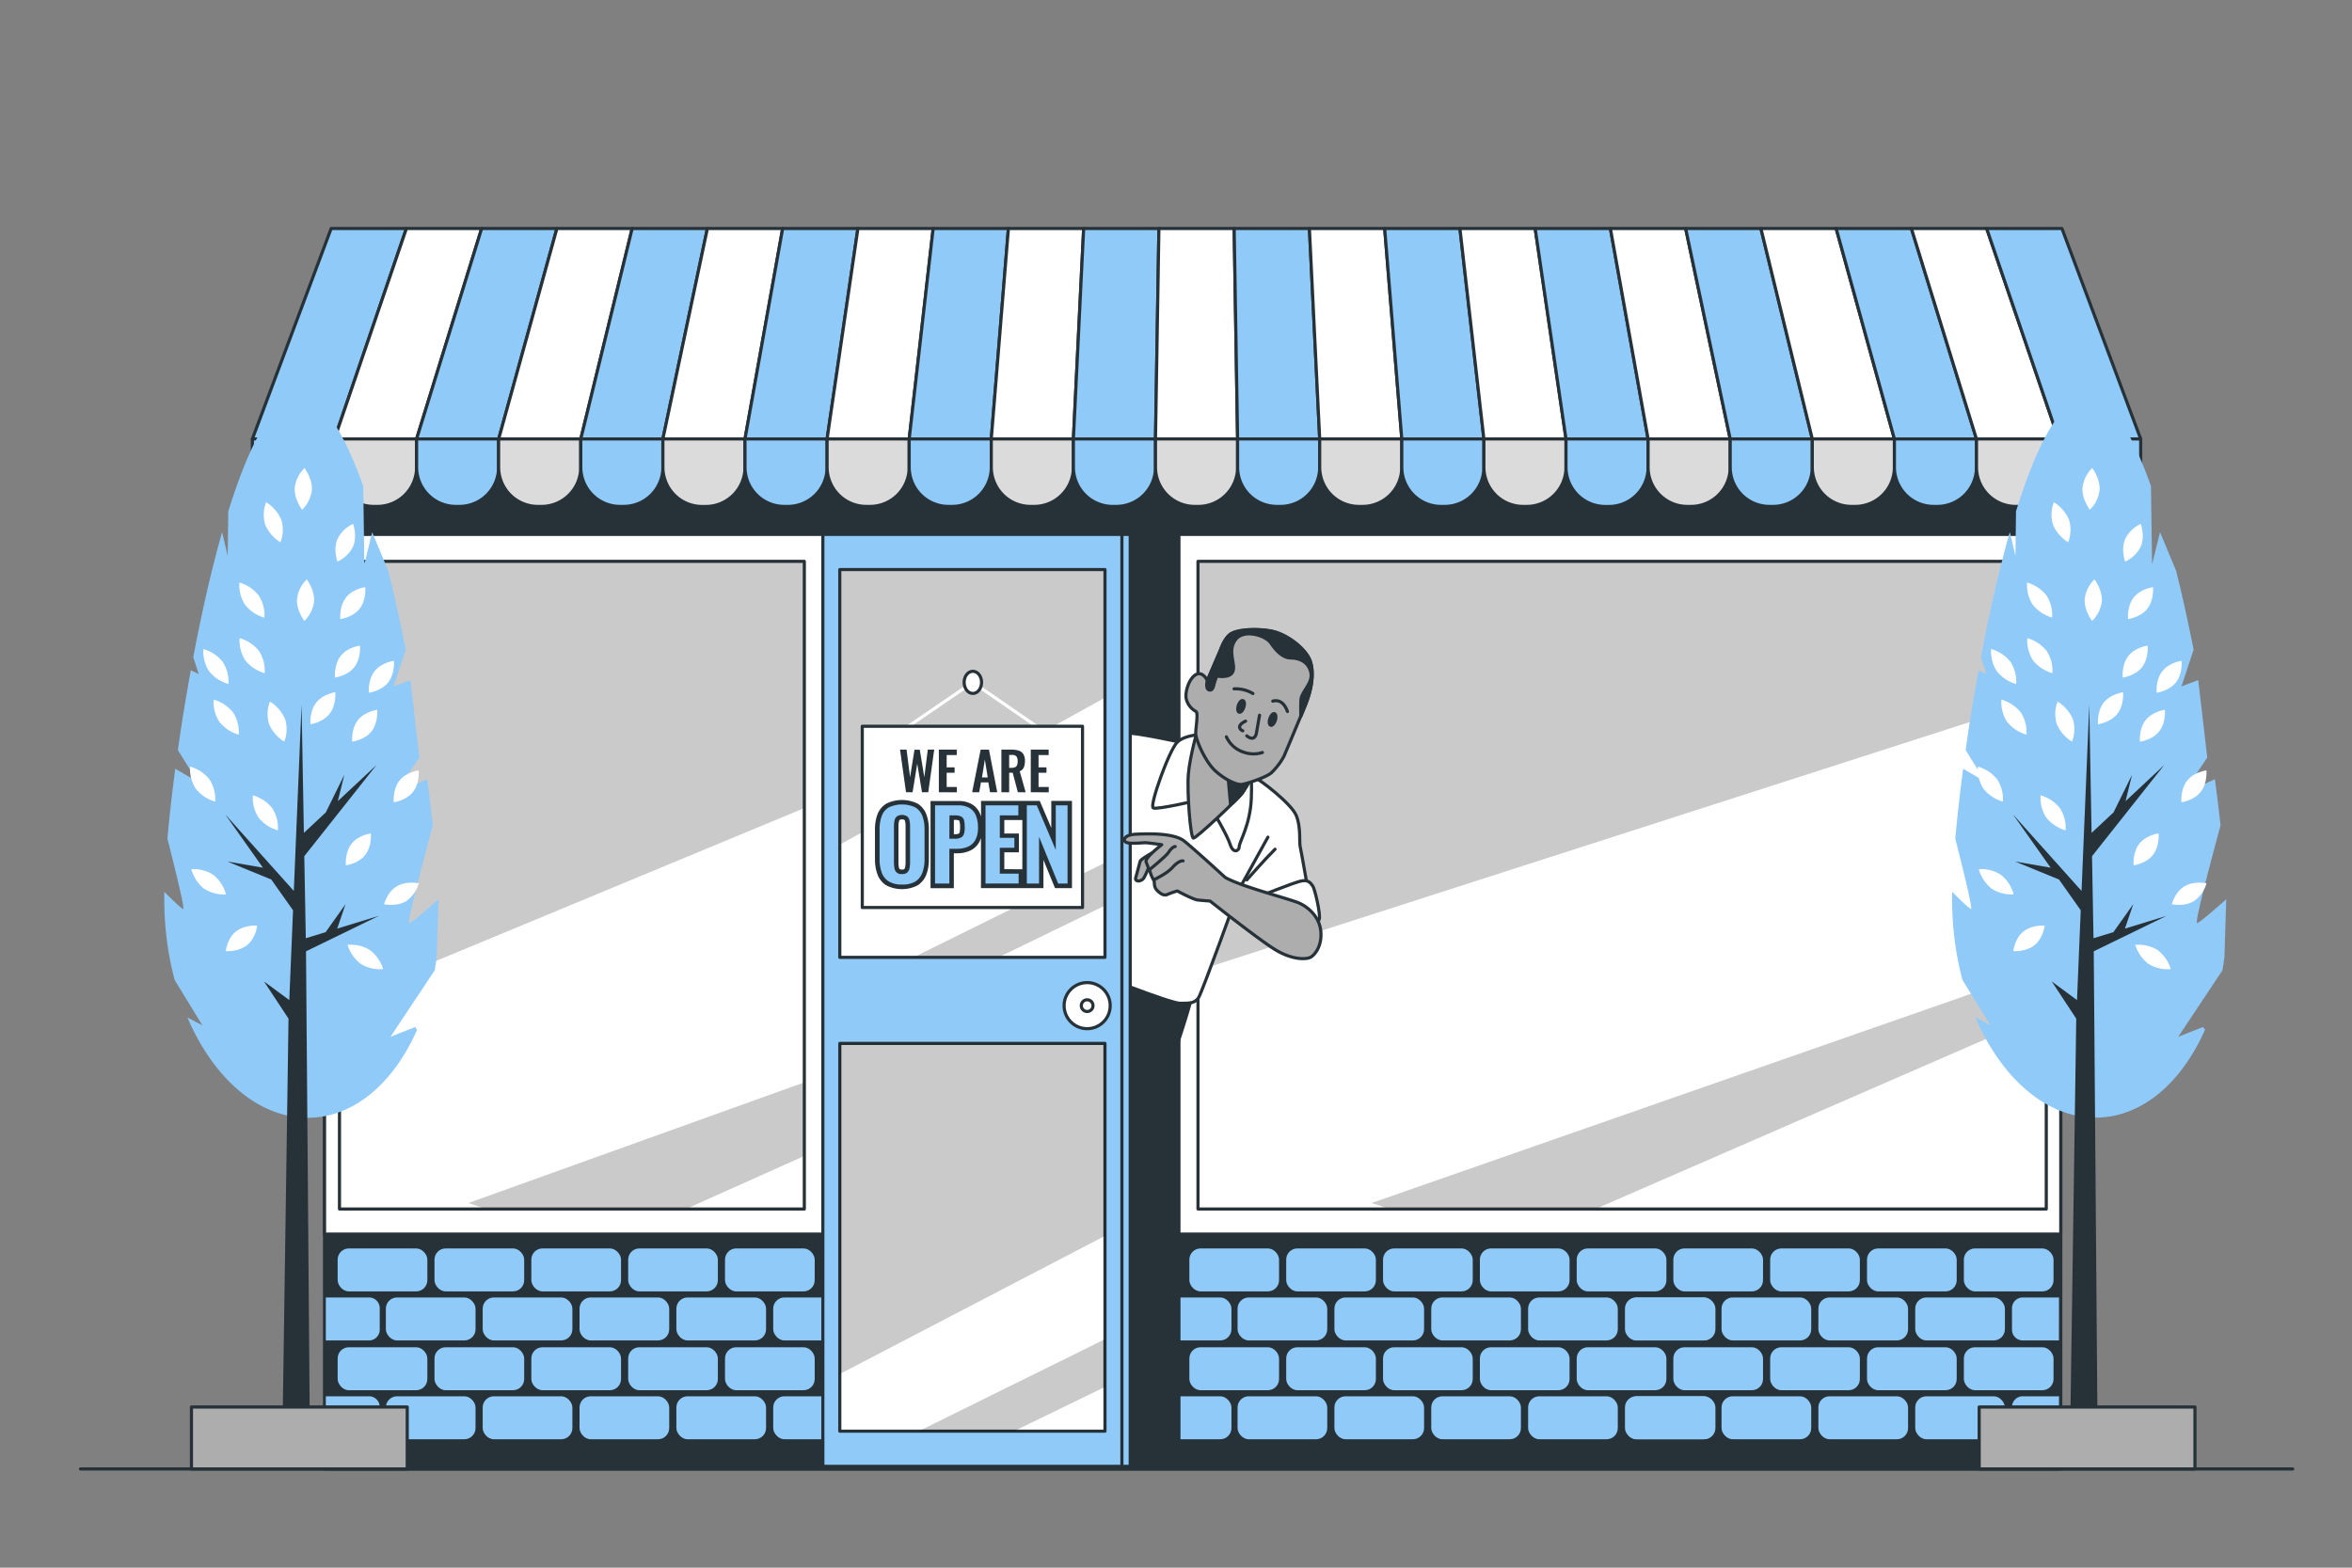 <svg xmlns="http://www.w3.org/2000/svg" viewBox="0 0 750 500"><rect x="0" y="0" width="750" height="500" fill="#808080" stroke="none"/><g id="freepik--Floor--inject-394"><line x1="25.67" y1="468.51" x2="731.1" y2="468.51" style="fill:none;stroke:#263238;stroke-linecap:round;stroke-linejoin:round"></line></g><g id="freepik--Store--inject-394"><rect x="103.49" y="84.84" width="553.64" height="383.67" style="fill:#263238;stroke:#263238;stroke-linecap:round;stroke-linejoin:round"></rect><rect x="379.26" y="398.17" width="28.6" height="13.71" rx="3.57" style="fill:#90CAF9"></rect><rect x="410.14" y="398.17" width="28.6" height="13.71" rx="3.57" style="fill:#90CAF9"></rect><rect x="441.02" y="398.17" width="28.6" height="13.71" rx="3.57" style="fill:#90CAF9"></rect><rect x="471.9" y="398.17" width="28.6" height="13.71" rx="3.57" style="fill:#90CAF9"></rect><rect x="502.78" y="398.17" width="28.6" height="13.71" rx="3.57" style="fill:#90CAF9"></rect><rect x="533.59" y="398.17" width="28.6" height="13.71" rx="3.57" style="fill:#90CAF9"></rect><rect x="564.47" y="398.17" width="28.6" height="13.71" rx="3.57" style="fill:#90CAF9"></rect><rect x="595.35" y="398.17" width="28.6" height="13.71" rx="3.57" style="fill:#90CAF9"></rect><rect x="626.23" y="398.17" width="28.6" height="13.71" rx="3.57" style="fill:#90CAF9"></rect><rect x="394.63" y="413.81" width="28.6" height="13.71" rx="3.57" style="fill:#90CAF9"></rect><rect x="425.51" y="413.81" width="28.6" height="13.71" rx="3.57" style="fill:#90CAF9"></rect><rect x="456.39" y="413.81" width="28.6" height="13.71" rx="3.57" style="fill:#90CAF9"></rect><rect x="487.28" y="413.81" width="28.6" height="13.71" rx="3.57" style="fill:#90CAF9"></rect><rect x="518.16" y="413.81" width="28.6" height="13.71" rx="3.57" style="fill:#90CAF9"></rect><rect x="364.08" y="413.81" width="28.6" height="13.71" rx="3.57" style="fill:#90CAF9"></rect><rect x="548.96" y="413.81" width="28.6" height="13.71" rx="3.57" style="fill:#90CAF9"></rect><rect x="579.84" y="413.81" width="28.6" height="13.71" rx="3.57" style="fill:#90CAF9"></rect><rect x="610.72" y="413.81" width="28.6" height="13.71" rx="3.57" style="fill:#90CAF9"></rect><path d="M656.57,413.81H645a3.42,3.42,0,0,0-3.42,3.42v6.87a3.42,3.42,0,0,0,3.42,3.42h11.55Z" style="fill:#90CAF9"></path><rect x="518.41" y="413.81" width="28.6" height="13.71" rx="3.57" style="fill:#90CAF9"></rect><rect x="379.26" y="429.69" width="28.6" height="13.71" rx="3.57" style="fill:#90CAF9"></rect><rect x="410.14" y="429.69" width="28.6" height="13.71" rx="3.57" style="fill:#90CAF9"></rect><rect x="441.02" y="429.69" width="28.6" height="13.71" rx="3.57" style="fill:#90CAF9"></rect><rect x="471.9" y="429.69" width="28.6" height="13.71" rx="3.57" style="fill:#90CAF9"></rect><rect x="502.78" y="429.69" width="28.6" height="13.71" rx="3.57" style="fill:#90CAF9"></rect><rect x="533.59" y="429.69" width="28.6" height="13.71" rx="3.57" style="fill:#90CAF9"></rect><rect x="564.47" y="429.69" width="28.6" height="13.71" rx="3.57" style="fill:#90CAF9"></rect><rect x="595.35" y="429.69" width="28.6" height="13.71" rx="3.57" style="fill:#90CAF9"></rect><rect x="626.23" y="429.69" width="28.6" height="13.71" rx="3.57" style="fill:#90CAF9"></rect><rect x="394.63" y="445.33" width="28.6" height="13.71" rx="3.57" style="fill:#90CAF9"></rect><rect x="425.51" y="445.33" width="28.6" height="13.71" rx="3.57" style="fill:#90CAF9"></rect><rect x="456.39" y="445.33" width="28.6" height="13.71" rx="3.57" style="fill:#90CAF9"></rect><rect x="487.28" y="445.33" width="28.6" height="13.71" rx="3.57" style="fill:#90CAF9"></rect><rect x="518.16" y="445.33" width="28.6" height="13.71" rx="3.57" style="fill:#90CAF9"></rect><rect x="364.08" y="445.33" width="28.6" height="13.71" rx="3.57" style="fill:#90CAF9"></rect><rect x="548.96" y="445.33" width="28.6" height="13.71" rx="3.57" style="fill:#90CAF9"></rect><rect x="579.84" y="445.33" width="28.6" height="13.71" rx="3.57" style="fill:#90CAF9"></rect><rect x="610.72" y="445.33" width="28.6" height="13.71" rx="3.57" style="fill:#90CAF9"></rect><path d="M656.57,445.33H645a3.42,3.42,0,0,0-3.42,3.42v6.87A3.42,3.42,0,0,0,645,459h11.55Z" style="fill:#90CAF9"></path><rect x="518.41" y="445.33" width="28.6" height="13.71" rx="3.57" style="fill:#90CAF9"></rect><rect x="107.67" y="398.17" width="28.6" height="13.71" rx="3.57" style="fill:#90CAF9"></rect><rect x="138.55" y="398.17" width="28.6" height="13.71" rx="3.57" style="fill:#90CAF9"></rect><rect x="169.43" y="398.17" width="28.6" height="13.71" rx="3.57" style="fill:#90CAF9"></rect><rect x="200.31" y="398.17" width="28.6" height="13.71" rx="3.57" style="fill:#90CAF9"></rect><rect x="231.19" y="398.17" width="28.6" height="13.71" rx="3.57" style="fill:#90CAF9"></rect><rect x="123.04" y="413.81" width="28.6" height="13.71" rx="3.57" style="fill:#90CAF9"></rect><rect x="153.92" y="413.81" width="28.6" height="13.71" rx="3.57" style="fill:#90CAF9"></rect><rect x="184.8" y="413.81" width="28.6" height="13.71" rx="3.57" style="fill:#90CAF9"></rect><rect x="215.68" y="413.81" width="28.6" height="13.71" rx="3.57" style="fill:#90CAF9"></rect><rect x="246.56" y="413.81" width="28.6" height="13.71" rx="3.57" style="fill:#90CAF9"></rect><path d="M117.68,413.81H103.9v13.71h13.78a3.42,3.42,0,0,0,3.41-3.42v-6.87A3.42,3.42,0,0,0,117.68,413.81Z" style="fill:#90CAF9"></path><rect x="107.67" y="429.69" width="28.6" height="13.71" rx="3.57" style="fill:#90CAF9"></rect><rect x="138.55" y="429.69" width="28.6" height="13.71" rx="3.57" style="fill:#90CAF9"></rect><rect x="169.43" y="429.69" width="28.6" height="13.71" rx="3.57" style="fill:#90CAF9"></rect><rect x="200.31" y="429.69" width="28.6" height="13.71" rx="3.57" style="fill:#90CAF9"></rect><rect x="231.19" y="429.69" width="28.6" height="13.71" rx="3.57" style="fill:#90CAF9"></rect><rect x="123.04" y="445.33" width="28.6" height="13.71" rx="3.57" style="fill:#90CAF9"></rect><rect x="153.92" y="445.33" width="28.6" height="13.71" rx="3.57" style="fill:#90CAF9"></rect><rect x="184.8" y="445.33" width="28.6" height="13.71" rx="3.57" style="fill:#90CAF9"></rect><rect x="215.68" y="445.33" width="28.6" height="13.71" rx="3.57" style="fill:#90CAF9"></rect><rect x="246.56" y="445.33" width="28.6" height="13.71" rx="3.57" style="fill:#90CAF9"></rect><path d="M117.68,445.33H103.9V459h13.78a3.42,3.42,0,0,0,3.41-3.42v-6.87A3.42,3.42,0,0,0,117.68,445.33Z" style="fill:#90CAF9"></path><rect x="103.49" y="170.44" width="553.64" height="223.16" style="fill:#fff;stroke:#263238;stroke-linecap:round;stroke-linejoin:round"></rect><g style="opacity:0.21"><polygon points="256.48 368.68 256.48 345.21 149.36 383.69 154.99 385.6 218.72 385.6 256.48 368.68"></polygon><polygon points="256.48 257.73 108.25 319.27 108.25 179.04 256.48 179.04 256.48 257.73"></polygon></g><rect x="108.25" y="179.04" width="148.23" height="206.56" style="fill:none;stroke:#263238;stroke-linecap:round;stroke-linejoin:round"></rect><g style="opacity:0.21"><polygon points="652.52 323 652.52 308.58 437.36 383.69 443.16 385.6 508.73 385.6 652.52 323"></polygon><polygon points="652.52 222.44 382.01 309.51 382.01 179.04 652.52 179.04 652.52 222.44"></polygon></g><rect x="382.01" y="179.04" width="270.5" height="206.56" style="fill:none;stroke:#263238;stroke-linecap:round;stroke-linejoin:round"></rect><rect x="263.98" y="170.44" width="111.95" height="297.24" style="fill:#263238;stroke:#263238;stroke-linecap:round;stroke-linejoin:round"></rect><path d="M347.68,309.84v73.59s21.53-33.67,25.64-44.55,7.18-22.37,7.18-22.37L347.45,304.4Z" style="fill:#263238;stroke:#263238;stroke-linecap:round;stroke-linejoin:round"></path><path d="M379.93,237.48s-18.61-4.17-20.38-3.53-11.87,6.9-11.87,6.9v69S373,320,376.4,320s4.65-.16,5.77-1.77,12.52-33.37,12.52-33.37l3.69,5.94,19.25-3.85s-2.73-15.73-3.05-17,.32-6.26-1.28-9.95-11.23-11.23-14-12.51S379.93,237.48,379.93,237.48Z" style="fill:#fff;stroke:#263238;stroke-linecap:round;stroke-linejoin:round"></path><line x1="395.17" y1="283.53" x2="404.31" y2="267" style="fill:none;stroke:#263238;stroke-linecap:round;stroke-linejoin:round"></line><path d="M397.58,280.64s5.45-6.26,9-9.79" style="fill:none;stroke:#263238;stroke-linecap:round;stroke-linejoin:round"></path><path d="M383.3,234.27s-5.3,0-7.87,2.41-9,20.38-7.7,21,14.12-2.41,14.12-2.41l4.66,3s4.81,8,5.77,11.07,2.89,2.09,2.89.64,3.53-6.9,3.85-15.4-.64-10.27-.64-10.27Z" style="fill:#fff;stroke:#263238;stroke-linecap:round;stroke-linejoin:round"></path><path d="M382,232.19s-2.56,9-3.05,14.6.65,20.53,1.61,20.53,14.44-12.67,15.72-14.6,3-5.29,3-5.29-8-2.73-10.11-5.46S382,232.19,382,232.19Z" style="fill:#adadad;stroke:#263238;stroke-linecap:round;stroke-linejoin:round"></path><path d="M391.56,247.38l.84,9.27a21.66,21.66,0,0,0,3.89-3.93,38.46,38.46,0,0,0,3-5.29Z" style="fill:#263238;stroke:#263238;stroke-linecap:round;stroke-linejoin:round"></path><path d="M389.26,207.22,385,217.05s-1.48-3.16-3.71-1.86-3.52,5.75-3,7.79a6.18,6.18,0,0,0,3,3.89c.93.38,0,5,0,7s3,9.09,6.31,12.05,6.86,4.45,8.34,4.27,7.79-2.23,9.46-3.71a21.34,21.34,0,0,0,4.08-5.38c.37-.92,5-11.86,6.86-16.5s2.78-9.83,1.48-13.72-7.41-8.72-12.61-9.65-11.12-.37-13,1.12S389.26,207.22,389.26,207.22Z" style="fill:#adadad;stroke:#263238;stroke-linecap:round;stroke-linejoin:round"></path><path d="M405.2,201.28c-5.19-.92-11.12-.37-13,1.12s-3,4.82-3,4.82L385,217.05s-.74,2.59.56,3,1.48-1.67,1.67-2.22.74-2.23.74-2.23,4.26.93,5.19-1.48-1.85-6.31.74-10,9.64-1.49,11.31.92,3.71,4.82,6.49,4.82,5.57,1.3,6.31,4.64-3,6.12-3.15,8.53c-.11,1.34-.1,3.66-.06,5.45l1.54-3.78c1.85-4.64,2.78-9.83,1.48-13.72S410.4,202.21,405.2,201.28Z" style="fill:#263238;stroke:#263238;stroke-linecap:round;stroke-linejoin:round"></path><path d="M396.63,225.58c-.33,1-1,1.73-1.48,1.57s-.62-1.11-.29-2.14,1-1.72,1.49-1.56S397,224.56,396.63,225.58Z" style="fill:#263238;stroke:#263238;stroke-linecap:round;stroke-linejoin:round"></path><path d="M406.69,229.76c-.34,1-1,1.72-1.49,1.56s-.61-1.11-.28-2.13,1-1.73,1.48-1.57S407,228.73,406.69,229.76Z" style="fill:#263238;stroke:#263238;stroke-linecap:round;stroke-linejoin:round"></path><path d="M393.52,219.7a10.81,10.81,0,0,1,6,1.49" style="fill:none;stroke:#263238;stroke-linecap:round;stroke-linejoin:round"></path><path d="M405.86,223.63s3.08-1.27,4.68,3.3" style="fill:none;stroke:#263238;stroke-linecap:round;stroke-linejoin:round"></path><path d="M397.19,230s-2.17.92-1.89,2.08a1.52,1.52,0,0,0,1,1" style="fill:none;stroke:#263238;stroke-linecap:round;stroke-linejoin:round"></path><path d="M397.56,234.69c2.66,2.13,3.08-.85,3.08-.85s.75-4.37,1-5.74" style="fill:none;stroke:#263238;stroke-linecap:round;stroke-linejoin:round"></path><path d="M391.07,235a9,9,0,0,0,5.21,4.79,9.32,9.32,0,0,0,6.28.21" style="fill:none;stroke:#263238;stroke-linecap:round;stroke-linejoin:round"></path><path d="M401.88,285.77s9.64-3.85,12.53-4.66,3.54.65,4.18,1.45,2.57,9,2.09,10.6-2.89,1.61-2.89,1.61Z" style="fill:#fff;stroke:#263238;stroke-linecap:round;stroke-linejoin:round"></path><rect x="265.04" y="170.44" width="95.36" height="297.24" style="fill:#90CAF9;stroke:#263238;stroke-linecap:round;stroke-linejoin:round"></rect><rect x="262.39" y="170.44" width="95.36" height="297.24" style="fill:#90CAF9;stroke:#263238;stroke-linecap:round;stroke-linejoin:round"></rect><path d="M267.79,332.78h84.56V456.46H267.79Zm0-151.12V305.34h84.56V181.66Z" style="fill:#fff"></path><polygon points="267.79 269.4 352.35 222.51 352.35 181.66 267.79 181.66 267.79 269.4" style="opacity:0.21"></polygon><polygon points="318.36 305.34 352.35 288.83 352.35 275.17 291.27 305.34 318.36 305.34" style="opacity:0.21"></polygon><path d="M267.79,332.78h84.56V456.46H267.79Zm0-151.12V305.34h84.56V181.66Z" style="fill:none;stroke:#263238;stroke-linecap:round;stroke-linejoin:round"></path><polygon points="352.35 442.35 352.35 427.12 292.95 456.46 323.31 456.46 352.35 442.35" style="opacity:0.21"></polygon><g style="opacity:0.21"><polygon points="267.79 438.23 352.35 394.16 352.35 332.78 267.79 332.78 267.79 438.23"></polygon></g><circle cx="346.67" cy="320.74" r="7.35" style="fill:#fff;stroke:#263238;stroke-linecap:round;stroke-linejoin:round"></circle><circle cx="346.67" cy="320.74" r="1.87" style="fill:#fff;stroke:#263238;stroke-linecap:round;stroke-linejoin:round"></circle><path d="M367,272.25s-3.28,1.81-3.45,2.5-1,3.8-1.39,5.18,1.73,1.39,2.59.09a25.18,25.18,0,0,0,1.9-4.4l2-2.51S367.93,271.56,367,272.25Z" style="fill:#adadad;stroke:#263238;stroke-linecap:round;stroke-linejoin:round"></path><path d="M390.68,279.84s-9.63-8.83-13-11.55-11.75-2.39-15.44-2.23-4.33,1.92-3.2,2.56,5.32.15,6.13.15,5.29.64,5.29.64-5.45,4.17-5,5.45,1.28,3.21,1.28,3.21a10.3,10.3,0,0,0,1.12,2.57c.49.48-.16,1.93,1,3.21s2.4,1.93,3.37,1.44a26.65,26.65,0,0,1,3.2-1.12s5,2.73,6.58,2.89,3.85.32,3.85.32,15.57,12.35,20.86,15.56,9.95,3.21,11.39,2.25,3.53-3.85,3.05-8.34-4-7.54-6.9-8.83S395.65,282.73,390.68,279.84Z" style="fill:#adadad;stroke:#263238;stroke-linecap:round;stroke-linejoin:round"></path><path d="M366.81,277.17s5.09-4.14,5.78-5.27,1.56-1.9,2.16-1.9" style="fill:none;stroke:#263238;stroke-linecap:round;stroke-linejoin:round"></path><path d="M367.89,280.64s4.36-2.09,5.91-3.9,3-2.33,3.45-2.16" style="fill:none;stroke:#263238;stroke-linecap:round;stroke-linejoin:round"></path><polygon points="106.67 140 80.48 140 105.59 72.89 129.59 72.89 106.67 140" style="fill:#90CAF9;stroke:#263238;stroke-linecap:round;stroke-linejoin:round"></polygon><polygon points="132.85 140 106.66 140 129.59 72.89 153.59 72.89 132.85 140" style="fill:#fff;stroke:#263238;stroke-linecap:round;stroke-linejoin:round"></polygon><polygon points="159.03 140 132.84 140 153.58 72.89 177.59 72.89 159.03 140" style="fill:#90CAF9;stroke:#263238;stroke-linecap:round;stroke-linejoin:round"></polygon><polygon points="185.21 140 159.02 140 177.58 72.89 201.58 72.89 185.21 140" style="fill:#fff;stroke:#263238;stroke-linecap:round;stroke-linejoin:round"></polygon><polygon points="211.39 140 185.2 140 201.58 72.89 225.58 72.89 211.39 140" style="fill:#90CAF9;stroke:#263238;stroke-linecap:round;stroke-linejoin:round"></polygon><polygon points="237.57 140 211.38 140 225.57 72.89 249.58 72.89 237.57 140" style="fill:#fff;stroke:#263238;stroke-linecap:round;stroke-linejoin:round"></polygon><polygon points="263.75 140 237.56 140 249.57 72.89 273.57 72.89 263.75 140" style="fill:#90CAF9;stroke:#263238;stroke-linecap:round;stroke-linejoin:round"></polygon><polygon points="289.93 140 263.74 140 273.57 72.89 297.57 72.89 289.93 140" style="fill:#fff;stroke:#263238;stroke-linecap:round;stroke-linejoin:round"></polygon><polygon points="316.11 140 289.92 140 297.56 72.89 321.56 72.89 316.11 140" style="fill:#90CAF9;stroke:#263238;stroke-linecap:round;stroke-linejoin:round"></polygon><polygon points="342.29 140 316.1 140 321.56 72.89 345.56 72.89 342.29 140" style="fill:#fff;stroke:#263238;stroke-linecap:round;stroke-linejoin:round"></polygon><polygon points="368.47 140 342.28 140 345.55 72.89 369.56 72.89 368.47 140" style="fill:#90CAF9;stroke:#263238;stroke-linecap:round;stroke-linejoin:round"></polygon><polygon points="394.65 140 368.46 140 369.55 72.89 393.55 72.89 394.65 140" style="fill:#fff;stroke:#263238;stroke-linecap:round;stroke-linejoin:round"></polygon><polygon points="420.83 140 394.64 140 393.55 72.89 417.55 72.89 420.83 140" style="fill:#90CAF9;stroke:#263238;stroke-linecap:round;stroke-linejoin:round"></polygon><polygon points="447 140 420.82 140 417.54 72.89 441.55 72.89 447 140" style="fill:#fff;stroke:#263238;stroke-linecap:round;stroke-linejoin:round"></polygon><polygon points="473.19 140 447 140 441.54 72.89 465.54 72.89 473.19 140" style="fill:#90CAF9;stroke:#263238;stroke-linecap:round;stroke-linejoin:round"></polygon><polygon points="499.37 140 473.18 140 465.54 72.89 489.54 72.89 499.37 140" style="fill:#fff;stroke:#263238;stroke-linecap:round;stroke-linejoin:round"></polygon><polygon points="525.54 140 499.36 140 489.53 72.89 513.53 72.89 525.54 140" style="fill:#90CAF9;stroke:#263238;stroke-linecap:round;stroke-linejoin:round"></polygon><polygon points="551.72 140 525.54 140 513.53 72.89 537.53 72.89 551.72 140" style="fill:#fff;stroke:#263238;stroke-linecap:round;stroke-linejoin:round"></polygon><polygon points="577.9 140 551.72 140 537.52 72.89 561.53 72.89 577.9 140" style="fill:#90CAF9;stroke:#263238;stroke-linecap:round;stroke-linejoin:round"></polygon><polygon points="604.08 140 577.9 140 561.52 72.89 585.52 72.89 604.08 140" style="fill:#fff;stroke:#263238;stroke-linecap:round;stroke-linejoin:round"></polygon><polygon points="630.26 140 604.08 140 585.52 72.89 609.52 72.89 630.26 140" style="fill:#90CAF9;stroke:#263238;stroke-linecap:round;stroke-linejoin:round"></polygon><polygon points="656.44 140 630.25 140 609.51 72.89 633.52 72.89 656.44 140" style="fill:#fff;stroke:#263238;stroke-linecap:round;stroke-linejoin:round"></polygon><polygon points="682.62 140 656.43 140 633.51 72.89 657.51 72.89 682.62 140" style="fill:#90CAF9;stroke:#263238;stroke-linecap:round;stroke-linejoin:round"></polygon><path d="M80.48,140h26.19a0,0,0,0,1,0,0v9a12.52,12.52,0,0,1-12.52,12.52H93A12.52,12.52,0,0,1,80.48,149v-9A0,0,0,0,1,80.48,140Z" style="fill:#90CAF9;stroke:#263238;stroke-linecap:round;stroke-linejoin:round"></path><path d="M106.66,140h26.19a0,0,0,0,1,0,0v9a12.52,12.52,0,0,1-12.52,12.52h-1.15A12.52,12.52,0,0,1,106.66,149v-9A0,0,0,0,1,106.66,140Z" style="fill:#dbdbdb;stroke:#263238;stroke-linecap:round;stroke-linejoin:round"></path><path d="M132.84,140H159a0,0,0,0,1,0,0v9a12.52,12.52,0,0,1-12.52,12.52h-1.15A12.52,12.52,0,0,1,132.84,149v-9A0,0,0,0,1,132.84,140Z" style="fill:#90CAF9;stroke:#263238;stroke-linecap:round;stroke-linejoin:round"></path><path d="M159,140h26.19a0,0,0,0,1,0,0v9a12.52,12.52,0,0,1-12.52,12.52h-1.15A12.52,12.52,0,0,1,159,149v-9a0,0,0,0,1,0,0Z" style="fill:#dbdbdb;stroke:#263238;stroke-linecap:round;stroke-linejoin:round"></path><path d="M185.2,140h26.19a0,0,0,0,1,0,0v9a12.52,12.52,0,0,1-12.52,12.52h-1.15A12.52,12.52,0,0,1,185.2,149v-9A0,0,0,0,1,185.2,140Z" style="fill:#90CAF9;stroke:#263238;stroke-linecap:round;stroke-linejoin:round"></path><path d="M211.38,140h26.19a0,0,0,0,1,0,0v9A12.52,12.52,0,0,1,225,161.54H223.9A12.52,12.52,0,0,1,211.38,149v-9A0,0,0,0,1,211.38,140Z" style="fill:#dbdbdb;stroke:#263238;stroke-linecap:round;stroke-linejoin:round"></path><path d="M237.56,140h26.19a0,0,0,0,1,0,0v9a12.52,12.52,0,0,1-12.52,12.52h-1.15A12.52,12.52,0,0,1,237.56,149v-9A0,0,0,0,1,237.56,140Z" style="fill:#90CAF9;stroke:#263238;stroke-linecap:round;stroke-linejoin:round"></path><path d="M263.74,140h26.19a0,0,0,0,1,0,0v9a12.52,12.52,0,0,1-12.52,12.52h-1.15A12.52,12.52,0,0,1,263.74,149v-9A0,0,0,0,1,263.74,140Z" style="fill:#dbdbdb;stroke:#263238;stroke-linecap:round;stroke-linejoin:round"></path><path d="M289.92,140h26.19a0,0,0,0,1,0,0v9a12.52,12.52,0,0,1-12.52,12.52h-1.15A12.52,12.52,0,0,1,289.92,149v-9A0,0,0,0,1,289.92,140Z" style="fill:#90CAF9;stroke:#263238;stroke-linecap:round;stroke-linejoin:round"></path><path d="M316.1,140h26.19a0,0,0,0,1,0,0v9a12.52,12.52,0,0,1-12.52,12.52h-1.15A12.52,12.52,0,0,1,316.1,149v-9A0,0,0,0,1,316.1,140Z" style="fill:#dbdbdb;stroke:#263238;stroke-linecap:round;stroke-linejoin:round"></path><path d="M342.28,140h26.19a0,0,0,0,1,0,0v9a12.52,12.52,0,0,1-12.52,12.52H354.8A12.52,12.52,0,0,1,342.28,149v-9A0,0,0,0,1,342.28,140Z" style="fill:#90CAF9;stroke:#263238;stroke-linecap:round;stroke-linejoin:round"></path><path d="M368.46,140h26.19a0,0,0,0,1,0,0v9a12.52,12.52,0,0,1-12.52,12.52H381A12.52,12.52,0,0,1,368.46,149v-9A0,0,0,0,1,368.46,140Z" style="fill:#dbdbdb;stroke:#263238;stroke-linecap:round;stroke-linejoin:round"></path><path d="M394.64,140h26.19a0,0,0,0,1,0,0v9a12.52,12.52,0,0,1-12.52,12.52h-1.15A12.52,12.52,0,0,1,394.64,149v-9A0,0,0,0,1,394.64,140Z" style="fill:#90CAF9;stroke:#263238;stroke-linecap:round;stroke-linejoin:round"></path><path d="M420.82,140H447a0,0,0,0,1,0,0v9a12.52,12.52,0,0,1-12.52,12.52h-1.15A12.52,12.52,0,0,1,420.82,149v-9A0,0,0,0,1,420.82,140Z" style="fill:#dbdbdb;stroke:#263238;stroke-linecap:round;stroke-linejoin:round"></path><path d="M447,140h26.19a0,0,0,0,1,0,0v9a12.52,12.52,0,0,1-12.52,12.52h-1.15A12.52,12.52,0,0,1,447,149v-9A0,0,0,0,1,447,140Z" style="fill:#90CAF9;stroke:#263238;stroke-linecap:round;stroke-linejoin:round"></path><path d="M473.18,140h26.19a0,0,0,0,1,0,0v9a12.52,12.52,0,0,1-12.52,12.52H485.7A12.52,12.52,0,0,1,473.18,149v-9A0,0,0,0,1,473.18,140Z" style="fill:#dbdbdb;stroke:#263238;stroke-linecap:round;stroke-linejoin:round"></path><path d="M499.36,140h26.19a0,0,0,0,1,0,0v9A12.52,12.52,0,0,1,513,161.54h-1.15A12.52,12.52,0,0,1,499.36,149v-9A0,0,0,0,1,499.36,140Z" style="fill:#90CAF9;stroke:#263238;stroke-linecap:round;stroke-linejoin:round"></path><path d="M525.54,140h26.19a0,0,0,0,1,0,0v9a12.52,12.52,0,0,1-12.52,12.52h-1.15A12.52,12.52,0,0,1,525.54,149v-9A0,0,0,0,1,525.54,140Z" style="fill:#dbdbdb;stroke:#263238;stroke-linecap:round;stroke-linejoin:round"></path><path d="M551.72,140H577.9a0,0,0,0,1,0,0v9a12.52,12.52,0,0,1-12.52,12.52h-1.15A12.52,12.52,0,0,1,551.72,149v-9A0,0,0,0,1,551.72,140Z" style="fill:#90CAF9;stroke:#263238;stroke-linecap:round;stroke-linejoin:round"></path><path d="M577.9,140h26.19a0,0,0,0,1,0,0v9a12.52,12.52,0,0,1-12.52,12.52h-1.15A12.52,12.52,0,0,1,577.9,149v-9A0,0,0,0,1,577.9,140Z" style="fill:#dbdbdb;stroke:#263238;stroke-linecap:round;stroke-linejoin:round"></path><path d="M604.08,140h26.19a0,0,0,0,1,0,0v9a12.52,12.52,0,0,1-12.52,12.52h-1.15A12.52,12.52,0,0,1,604.08,149v-9A0,0,0,0,1,604.08,140Z" style="fill:#90CAF9;stroke:#263238;stroke-linecap:round;stroke-linejoin:round"></path><path d="M630.26,140h26.19a0,0,0,0,1,0,0v9a12.52,12.52,0,0,1-12.52,12.52h-1.15A12.52,12.52,0,0,1,630.26,149v-9A0,0,0,0,1,630.26,140Z" style="fill:#dbdbdb;stroke:#263238;stroke-linecap:round;stroke-linejoin:round"></path><path d="M656.43,140h26.19a0,0,0,0,1,0,0v9a12.52,12.52,0,0,1-12.52,12.52H669A12.52,12.52,0,0,1,656.43,149v-9A0,0,0,0,1,656.43,140Z" style="fill:#90CAF9;stroke:#263238;stroke-linecap:round;stroke-linejoin:round"></path><polyline points="281.64 237.14 310.17 217.63 338.5 237.14" style="fill:none;stroke:#fff;stroke-linecap:round;stroke-linejoin:round"></polyline><path d="M313,217.63c0-1.95-1.24-3.53-2.78-3.53s-2.78,1.58-2.78,3.53,1.24,3.54,2.78,3.54S313,219.59,313,217.63Z" style="fill:#fff;stroke:#263238;stroke-linecap:round;stroke-linejoin:round"></path><rect x="274.96" y="231.63" width="70.23" height="57.81" style="fill:#fff;stroke:#263238;stroke-linecap:round;stroke-linejoin:round"></rect><path d="M288.91,252.67,287,239.09h2.08l1.12,8.8,1.41-8.77h1.69l1.44,8.77,1.11-8.8h2.05L296,252.67h-2l-1.51-9.1-1.49,9.1Z" style="fill:#263238"></path><path d="M299.38,252.67V239.09h5.7v1.74h-3.21v3.91h2.53v1.73h-2.53V251h3.25v1.71Z" style="fill:#263238"></path><path d="M310,252.67l2.71-13.58h2.65L318,252.67h-2.3l-.54-3.14h-2.36l-.55,3.14Zm3.13-4.71h1.84l-.92-5.7Z" style="fill:#263238"></path><path d="M319.32,252.67V239.09h3.25a7.12,7.12,0,0,1,2.32.33,2.7,2.7,0,0,1,1.44,1.11,4,4,0,0,1,.5,2.15,6,6,0,0,1-.16,1.47,2.82,2.82,0,0,1-.51,1.12,2.38,2.38,0,0,1-1,.71l1.89,6.69h-2.48l-1.64-6.22H321.8v6.22Zm2.48-7.78h.77a2.66,2.66,0,0,0,1.15-.21,1.26,1.26,0,0,0,.61-.67,3.29,3.29,0,0,0,.18-1.18,2.63,2.63,0,0,0-.37-1.54,1.71,1.71,0,0,0-1.44-.51h-.9Z" style="fill:#263238"></path><path d="M328.69,252.67V239.09h5.7v1.74h-3.22v3.91h2.53v1.73h-2.53V251h3.25v1.71Z" style="fill:#263238"></path><path d="M292.63,256.32a11.25,11.25,0,0,0-10,0,6.77,6.77,0,0,0-2.85,3.48,13.79,13.79,0,0,0-.77,4.83v9.32a14.08,14.08,0,0,0,.77,4.86,6.84,6.84,0,0,0,2.83,3.56,10.94,10.94,0,0,0,10,0,7.06,7.06,0,0,0,2.81-3.53,13.67,13.67,0,0,0,.78-4.83v-9.35a13.61,13.61,0,0,0-.78-4.84A6.81,6.81,0,0,0,292.63,256.32Zm-3.86,7.25v11.48a7.58,7.58,0,0,1-.16,1.57,1.12,1.12,0,0,1-.28.6,1.51,1.51,0,0,1-.71.11c-.56,0-.71-.12-.71-.13a.89.89,0,0,1-.27-.55,8.74,8.74,0,0,1-.14-1.6V263.57a7.34,7.34,0,0,1,.15-1.57.9.9,0,0,1,.27-.52,1.27,1.27,0,0,1,.7-.13,1.49,1.49,0,0,1,.72.11.93.93,0,0,1,.28.54A7.34,7.34,0,0,1,288.77,263.57Z" style="fill:#263238"></path><path d="M335.23,255.43v8.62l-3.68-8.62H312.83v5c-.09-.29-.19-.58-.3-.85a6.33,6.33,0,0,0-2.66-3.1,8.43,8.43,0,0,0-4.38-1h-8.76v27.79h7.43V272.15h1a9.79,9.79,0,0,0,4.11-.81,6.39,6.39,0,0,0,3-2.78,7.23,7.23,0,0,0,.54-1.3v16h19.92v-9l3.69,9h5.41V255.43Zm-29.08,8.48a5.19,5.19,0,0,1-.19,1.65.51.51,0,0,1-.24.32,3,3,0,0,1-1.27.19h-.29V261.5h.29a2.9,2.9,0,0,1,1.33.19c.05,0,.15.09.21.35A8.35,8.35,0,0,1,306.15,263.91Zm14.1,13.3v-5.37h4.65v-6h-4.65v-4.3H326v15.71Z" style="fill:#263238"></path><path d="M287.62,282.12a7.85,7.85,0,0,1-4.22-1,5.47,5.47,0,0,1-2.24-2.83,12.5,12.5,0,0,1-.68-4.37v-9.32a12.15,12.15,0,0,1,.68-4.33,5.32,5.32,0,0,1,2.24-2.75,9.94,9.94,0,0,1,8.48,0,5.49,5.49,0,0,1,2.25,2.75,12.14,12.14,0,0,1,.69,4.33V274a12.24,12.24,0,0,1-.69,4.32,5.71,5.71,0,0,1-2.25,2.84A7.9,7.9,0,0,1,287.62,282.12Zm0-3.35a2.38,2.38,0,0,0,1.67-.49,2.53,2.53,0,0,0,.73-1.36,9.06,9.06,0,0,0,.18-1.87V263.57a9,9,0,0,0-.18-1.88,2.38,2.38,0,0,0-.73-1.3,3.08,3.08,0,0,0-3.3,0,2.28,2.28,0,0,0-.74,1.3,8.92,8.92,0,0,0-.19,1.88v11.48a9.84,9.84,0,0,0,.17,1.87,2.12,2.12,0,0,0,2.39,1.85Z" style="fill:#90CAF9"></path><path d="M298.17,281.79V256.86h7.32a7.12,7.12,0,0,1,3.65.83,5,5,0,0,1,2.06,2.42,10,10,0,0,1,.66,3.83,8,8,0,0,1-.83,3.92,4.92,4.92,0,0,1-2.32,2.17,8.47,8.47,0,0,1-3.52.68h-2.46v11.08Zm4.56-14.28h1.72a4.36,4.36,0,0,0,1.92-.35,2,2,0,0,0,1-1.14,7.07,7.07,0,0,0,.26-2.11,10.06,10.06,0,0,0-.2-2.2,1.94,1.94,0,0,0-.86-1.25,4.27,4.27,0,0,0-2.08-.4h-1.72Z" style="fill:#90CAF9"></path><path d="M314.26,281.79V256.86h10.47v3.2h-5.91v7.17h4.64v3.17h-4.64v8.25h6v3.14Z" style="fill:#90CAF9"></path><path d="M327.43,281.79V256.86h3.17l6.06,14.22V256.86h3.76v24.93h-3l-6.09-14.9v14.9Z" style="fill:#90CAF9"></path></g><g id="freepik--Trees--inject-394"><path d="M702.44,327.57l-7.85,3.11,14.09-21.2c.25-1.39.46-2.8.64-4.23l.59-18.44s-8.21,7.34-9.28,7.61,5.77-24.92,7.45-31.16c-.51-4.68-1.12-9.62-1.8-14.74L696,253.23l7.85-11.61-2.88-24.71-5.35,2,3.87-11.69c-1.7-8.6-3.56-17.11-5.58-25.19l-5.12-12.28L686.25,180l-.36-25c-5.94-16.65-12.65-27.93-19.75-28.37-8.57-.53-16.55,14.8-23.28,36.45l-.18,14.24-1.8-7.6c-3.47,12.24-6.57,26-9.19,39.88l1.74,5.42-2.51-1.23c-1.57,8.64-3,17.24-4.12,25.47l6.3,10.09L626,245.19c-1.06,8-1.9,15.58-2.5,22.31,2.51,9.86,5.67,22.67,5,22.43s-3.61-3.1-6-5.49c0,.91,0,1.8,0,2.63a99.33,99.33,0,0,0,3.29,25.48l8.87,14.4-4.77-2.48c7.88,18.36,21.29,31,36.51,31.92,15.4,1,28.93-10.27,36.74-28Z" style="fill:#90CAF9"></path><polygon points="656.57 280.51 663.5 290.32 662.31 318.97 654.25 313.02 662.07 324.89 660.21 451.45 668.82 451.45 667.65 303.41 690.86 292.1 677.59 296.17 680.25 288.38 673.91 297.3 667.57 299.24 667.1 273.07 690.14 243.98 677.79 255.52 679.87 247.09 673.97 259.09 666.96 265.64 666.22 224.75 663.76 284.16 641.88 259.73 653.9 276.74 642.58 274.78 656.57 280.51" style="fill:#263238"></polygon><path d="M690.34,226.38s.41,4-1.79,6.85-6.17,3.32-6.17,3.32-.41-4,1.79-6.84S690.34,226.38,690.34,226.38Z" style="fill:#fff"></path><path d="M703.58,245.7s.4,4-1.8,6.84-6.17,3.33-6.17,3.33-.41-4,1.79-6.85S703.58,245.7,703.58,245.7Z" style="fill:#fff"></path><path d="M703.6,281.71a10.27,10.27,0,0,1-4,5.7c-3.07,1.84-7.07,1-7.07,1s1-3.86,4-5.7S703.6,281.71,703.6,281.71Z" style="fill:#fff"></path><path d="M631,277.2a12,12,0,0,0,4.05,6.2,11.66,11.66,0,0,0,7.07,1.86,12.08,12.08,0,0,0-4-6.2A11.58,11.58,0,0,0,631,277.2Z" style="fill:#fff"></path><path d="M688.32,265.81s.41,4-1.79,6.85-6.17,3.32-6.17,3.32-.41-4,1.79-6.84S688.32,265.81,688.32,265.81Z" style="fill:#fff"></path><path d="M684.85,205.92s.41,4-1.79,6.85-6.18,3.32-6.18,3.32-.4-4,1.79-6.85S684.85,205.92,684.85,205.92Z" style="fill:#fff"></path><path d="M677,220.78s.41,4-1.79,6.84S669,231,669,231s-.41-4,1.79-6.85S677,220.78,677,220.78Z" style="fill:#fff"></path><path d="M695.67,210.77s.41,4-1.79,6.84-6.17,3.33-6.17,3.33-.41-4,1.79-6.85S695.67,210.77,695.67,210.77Z" style="fill:#fff"></path><path d="M634.93,207a11.48,11.48,0,0,0,1.8,7.07,12.11,12.11,0,0,0,6.18,4.09,11.56,11.56,0,0,0-1.8-7.07A12.15,12.15,0,0,0,634.93,207Z" style="fill:#fff"></path><path d="M686.55,187.27s.4,4-1.79,6.85-6.18,3.32-6.18,3.32-.41-4,1.79-6.85S686.55,187.27,686.55,187.27Z" style="fill:#fff"></path><path d="M682.66,167.1s1.41,3.88,0,7.19a10.16,10.16,0,0,1-5,4.82s-1.41-3.87,0-7.18A10.24,10.24,0,0,1,682.66,167.1Z" style="fill:#fff"></path><path d="M654.93,160.17a12.27,12.27,0,0,1,4.84,5.63,11,11,0,0,1-.28,7.16,12.21,12.21,0,0,1-4.85-5.62A11,11,0,0,1,654.93,160.17Z" style="fill:#fff"></path><path d="M667.88,184.8s2.55,3.29,2.35,6.94a10.3,10.3,0,0,1-3.11,6.29s-2.56-3.28-2.35-6.94A10.34,10.34,0,0,1,667.88,184.8Z" style="fill:#fff"></path><path d="M667.16,149.29s2.56,3.29,2.35,7a10.31,10.31,0,0,1-3.1,6.28s-2.56-3.28-2.35-6.94A10.35,10.35,0,0,1,667.16,149.29Z" style="fill:#fff"></path><path d="M638.2,223.14a11.53,11.53,0,0,0,1.81,7.07,12.11,12.11,0,0,0,6.18,4.09,11.56,11.56,0,0,0-1.8-7.07A12.16,12.16,0,0,0,638.2,223.14Z" style="fill:#fff"></path><path d="M630.69,244.5a11.57,11.57,0,0,0,1.8,7.07,12.15,12.15,0,0,0,6.18,4.09,11.48,11.48,0,0,0-1.8-7.07A12.11,12.11,0,0,0,630.69,244.5Z" style="fill:#fff"></path><path d="M650.69,253.66a11.56,11.56,0,0,0,1.8,7.07,12.13,12.13,0,0,0,6.18,4.1,11.48,11.48,0,0,0-1.8-7.07A12.09,12.09,0,0,0,650.69,253.66Z" style="fill:#fff"></path><path d="M656.13,223.76a10.93,10.93,0,0,0-.27,7.16,12.21,12.21,0,0,0,4.86,5.62,11,11,0,0,0,.27-7.16A12.27,12.27,0,0,0,656.13,223.76Z" style="fill:#fff"></path><path d="M642,303.35s4.05.33,6.81-1.93,3.2-6.23,3.2-6.23-4-.33-6.81,1.92S642,303.35,642,303.35Z" style="fill:#fff"></path><path d="M680.88,301.36a12.16,12.16,0,0,0,4.24,6.08,11.58,11.58,0,0,0,7.11,1.64A12.16,12.16,0,0,0,688,303,11.56,11.56,0,0,0,680.88,301.36Z" style="fill:#fff"></path><path d="M646.47,203.53a11.53,11.53,0,0,0,1.81,7.07,12.09,12.09,0,0,0,6.18,4.1,11.53,11.53,0,0,0-1.81-7.07A12.09,12.09,0,0,0,646.47,203.53Z" style="fill:#fff"></path><path d="M646.39,185.8a11.57,11.57,0,0,0,1.8,7.07,12.15,12.15,0,0,0,6.18,4.09,11.56,11.56,0,0,0-1.8-7.07A12.11,12.11,0,0,0,646.39,185.8Z" style="fill:#fff"></path><rect x="631.11" y="448.75" width="68.81" height="19.76" style="fill:#adadad;stroke:#263238;stroke-linecap:round;stroke-linejoin:round"></rect><path d="M132.38,327.57l-7.86,3.11,14.1-21.2c.24-1.39.45-2.8.64-4.23l.58-18.44s-8.21,7.34-9.28,7.61,5.78-24.92,7.46-31.16c-.52-4.68-1.12-9.62-1.81-14.74l-10.32,4.71,7.84-11.61-2.87-24.71-5.36,2,3.88-11.69c-1.7-8.6-3.57-17.11-5.58-25.19l-5.12-12.28L116.18,180l-.35-25c-6-16.65-12.66-27.93-19.75-28.37-8.57-.53-16.55,14.8-23.28,36.45l-.19,14.24-1.79-7.6c-3.47,12.24-6.57,26-9.19,39.88L63.36,215l-2.51-1.23c-1.57,8.64-3,17.24-4.12,25.47L63,249.33l-7.11-4.14c-1.06,8-1.91,15.58-2.5,22.31,2.51,9.86,5.66,22.67,5,22.43s-3.6-3.1-6-5.49c0,.91,0,1.8,0,2.63a99.77,99.77,0,0,0,3.3,25.48L64.53,327l-4.77-2.48c7.87,18.36,21.29,31,36.51,31.92,15.4,1,28.93-10.27,36.73-28Z" style="fill:#90CAF9"></path><polygon points="86.5 280.51 93.44 290.32 92.25 318.97 84.18 313.02 92 324.89 90.15 451.45 98.76 451.45 97.58 303.41 120.8 292.1 107.53 296.17 110.18 288.38 103.84 297.3 97.51 299.24 97.03 273.07 120.07 243.98 107.72 255.52 109.81 247.09 103.9 259.09 96.9 265.64 96.16 224.75 93.69 284.16 71.81 259.73 83.84 276.74 72.51 274.78 86.5 280.51" style="fill:#263238"></polygon><path d="M120.28,226.38s.41,4-1.79,6.85-6.18,3.32-6.18,3.32-.4-4,1.8-6.84S120.28,226.38,120.28,226.38Z" style="fill:#fff"></path><path d="M133.51,245.7s.41,4-1.79,6.84-6.17,3.33-6.17,3.33-.41-4,1.79-6.85S133.51,245.7,133.51,245.7Z" style="fill:#fff"></path><path d="M133.54,281.71a10.33,10.33,0,0,1-4,5.7c-3.07,1.84-7.07,1-7.07,1s1-3.86,4-5.7S133.54,281.71,133.54,281.71Z" style="fill:#fff"></path><path d="M61,277.2a12.12,12.12,0,0,0,4,6.2,11.66,11.66,0,0,0,7.07,1.86,12,12,0,0,0-4-6.2A11.62,11.62,0,0,0,61,277.2Z" style="fill:#fff"></path><path d="M118.26,265.81s.41,4-1.79,6.85-6.18,3.32-6.18,3.32-.41-4,1.79-6.84S118.26,265.81,118.26,265.81Z" style="fill:#fff"></path><path d="M114.79,205.92s.4,4-1.8,6.85-6.17,3.32-6.17,3.32-.41-4,1.79-6.85S114.79,205.92,114.79,205.92Z" style="fill:#fff"></path><path d="M106.92,220.78s.41,4-1.79,6.84S99,231,99,231s-.41-4,1.79-6.85S106.92,220.78,106.92,220.78Z" style="fill:#fff"></path><path d="M125.61,210.77s.41,4-1.79,6.84-6.18,3.33-6.18,3.33-.41-4,1.79-6.85S125.61,210.77,125.61,210.77Z" style="fill:#fff"></path><path d="M64.86,207a11.56,11.56,0,0,0,1.8,7.07,12.16,12.16,0,0,0,6.19,4.09A11.53,11.53,0,0,0,71,211.08,12.11,12.11,0,0,0,64.86,207Z" style="fill:#fff"></path><path d="M116.48,187.27s.41,4-1.79,6.85-6.17,3.32-6.17,3.32-.41-4,1.79-6.85S116.48,187.27,116.48,187.27Z" style="fill:#fff"></path><path d="M112.6,167.1s1.4,3.88,0,7.19a10.19,10.19,0,0,1-5,4.82s-1.41-3.87,0-7.18A10.2,10.2,0,0,1,112.6,167.1Z" style="fill:#fff"></path><path d="M84.86,160.17a12.27,12.27,0,0,1,4.85,5.63,11,11,0,0,1-.28,7.16,12.21,12.21,0,0,1-4.85-5.62A11,11,0,0,1,84.86,160.17Z" style="fill:#fff"></path><path d="M97.81,184.8s2.56,3.29,2.35,6.94a10.32,10.32,0,0,1-3.1,6.29s-2.56-3.28-2.35-6.94A10.35,10.35,0,0,1,97.81,184.8Z" style="fill:#fff"></path><path d="M97.1,149.29s2.56,3.29,2.35,7a10.3,10.3,0,0,1-3.11,6.28s-2.55-3.28-2.35-6.94A10.34,10.34,0,0,1,97.1,149.29Z" style="fill:#fff"></path><path d="M68.14,223.14a11.56,11.56,0,0,0,1.8,7.07,12.15,12.15,0,0,0,6.18,4.09,11.48,11.48,0,0,0-1.8-7.07A12.11,12.11,0,0,0,68.14,223.14Z" style="fill:#fff"></path><path d="M60.63,244.5a11.5,11.5,0,0,0,1.8,7.07,12.11,12.11,0,0,0,6.18,4.09,11.56,11.56,0,0,0-1.8-7.07A12.15,12.15,0,0,0,60.63,244.5Z" style="fill:#fff"></path><path d="M80.63,253.66a11.48,11.48,0,0,0,1.8,7.07,12.09,12.09,0,0,0,6.18,4.1,11.56,11.56,0,0,0-1.8-7.07A12.13,12.13,0,0,0,80.63,253.66Z" style="fill:#fff"></path><path d="M86.07,223.76a11,11,0,0,0-.28,7.16,12.27,12.27,0,0,0,4.86,5.62,10.93,10.93,0,0,0,.27-7.16A12.21,12.21,0,0,0,86.07,223.76Z" style="fill:#fff"></path><path d="M72,303.35s4,.33,6.81-1.93,3.2-6.23,3.2-6.23-4-.33-6.81,1.92S72,303.35,72,303.35Z" style="fill:#fff"></path><path d="M110.82,301.36a12.09,12.09,0,0,0,4.24,6.08,11.57,11.57,0,0,0,7.11,1.64,12.14,12.14,0,0,0-4.24-6.09A11.52,11.52,0,0,0,110.82,301.36Z" style="fill:#fff"></path><path d="M76.41,203.53a11.56,11.56,0,0,0,1.8,7.07,12.13,12.13,0,0,0,6.18,4.1,11.48,11.48,0,0,0-1.8-7.07A12.09,12.09,0,0,0,76.41,203.53Z" style="fill:#fff"></path><path d="M76.33,185.8a11.5,11.5,0,0,0,1.8,7.07A12.11,12.11,0,0,0,84.31,197a11.56,11.56,0,0,0-1.8-7.07A12.15,12.15,0,0,0,76.33,185.8Z" style="fill:#fff"></path><rect x="61.05" y="448.75" width="68.81" height="19.76" style="fill:#adadad;stroke:#263238;stroke-linecap:round;stroke-linejoin:round"></rect></g></svg>
